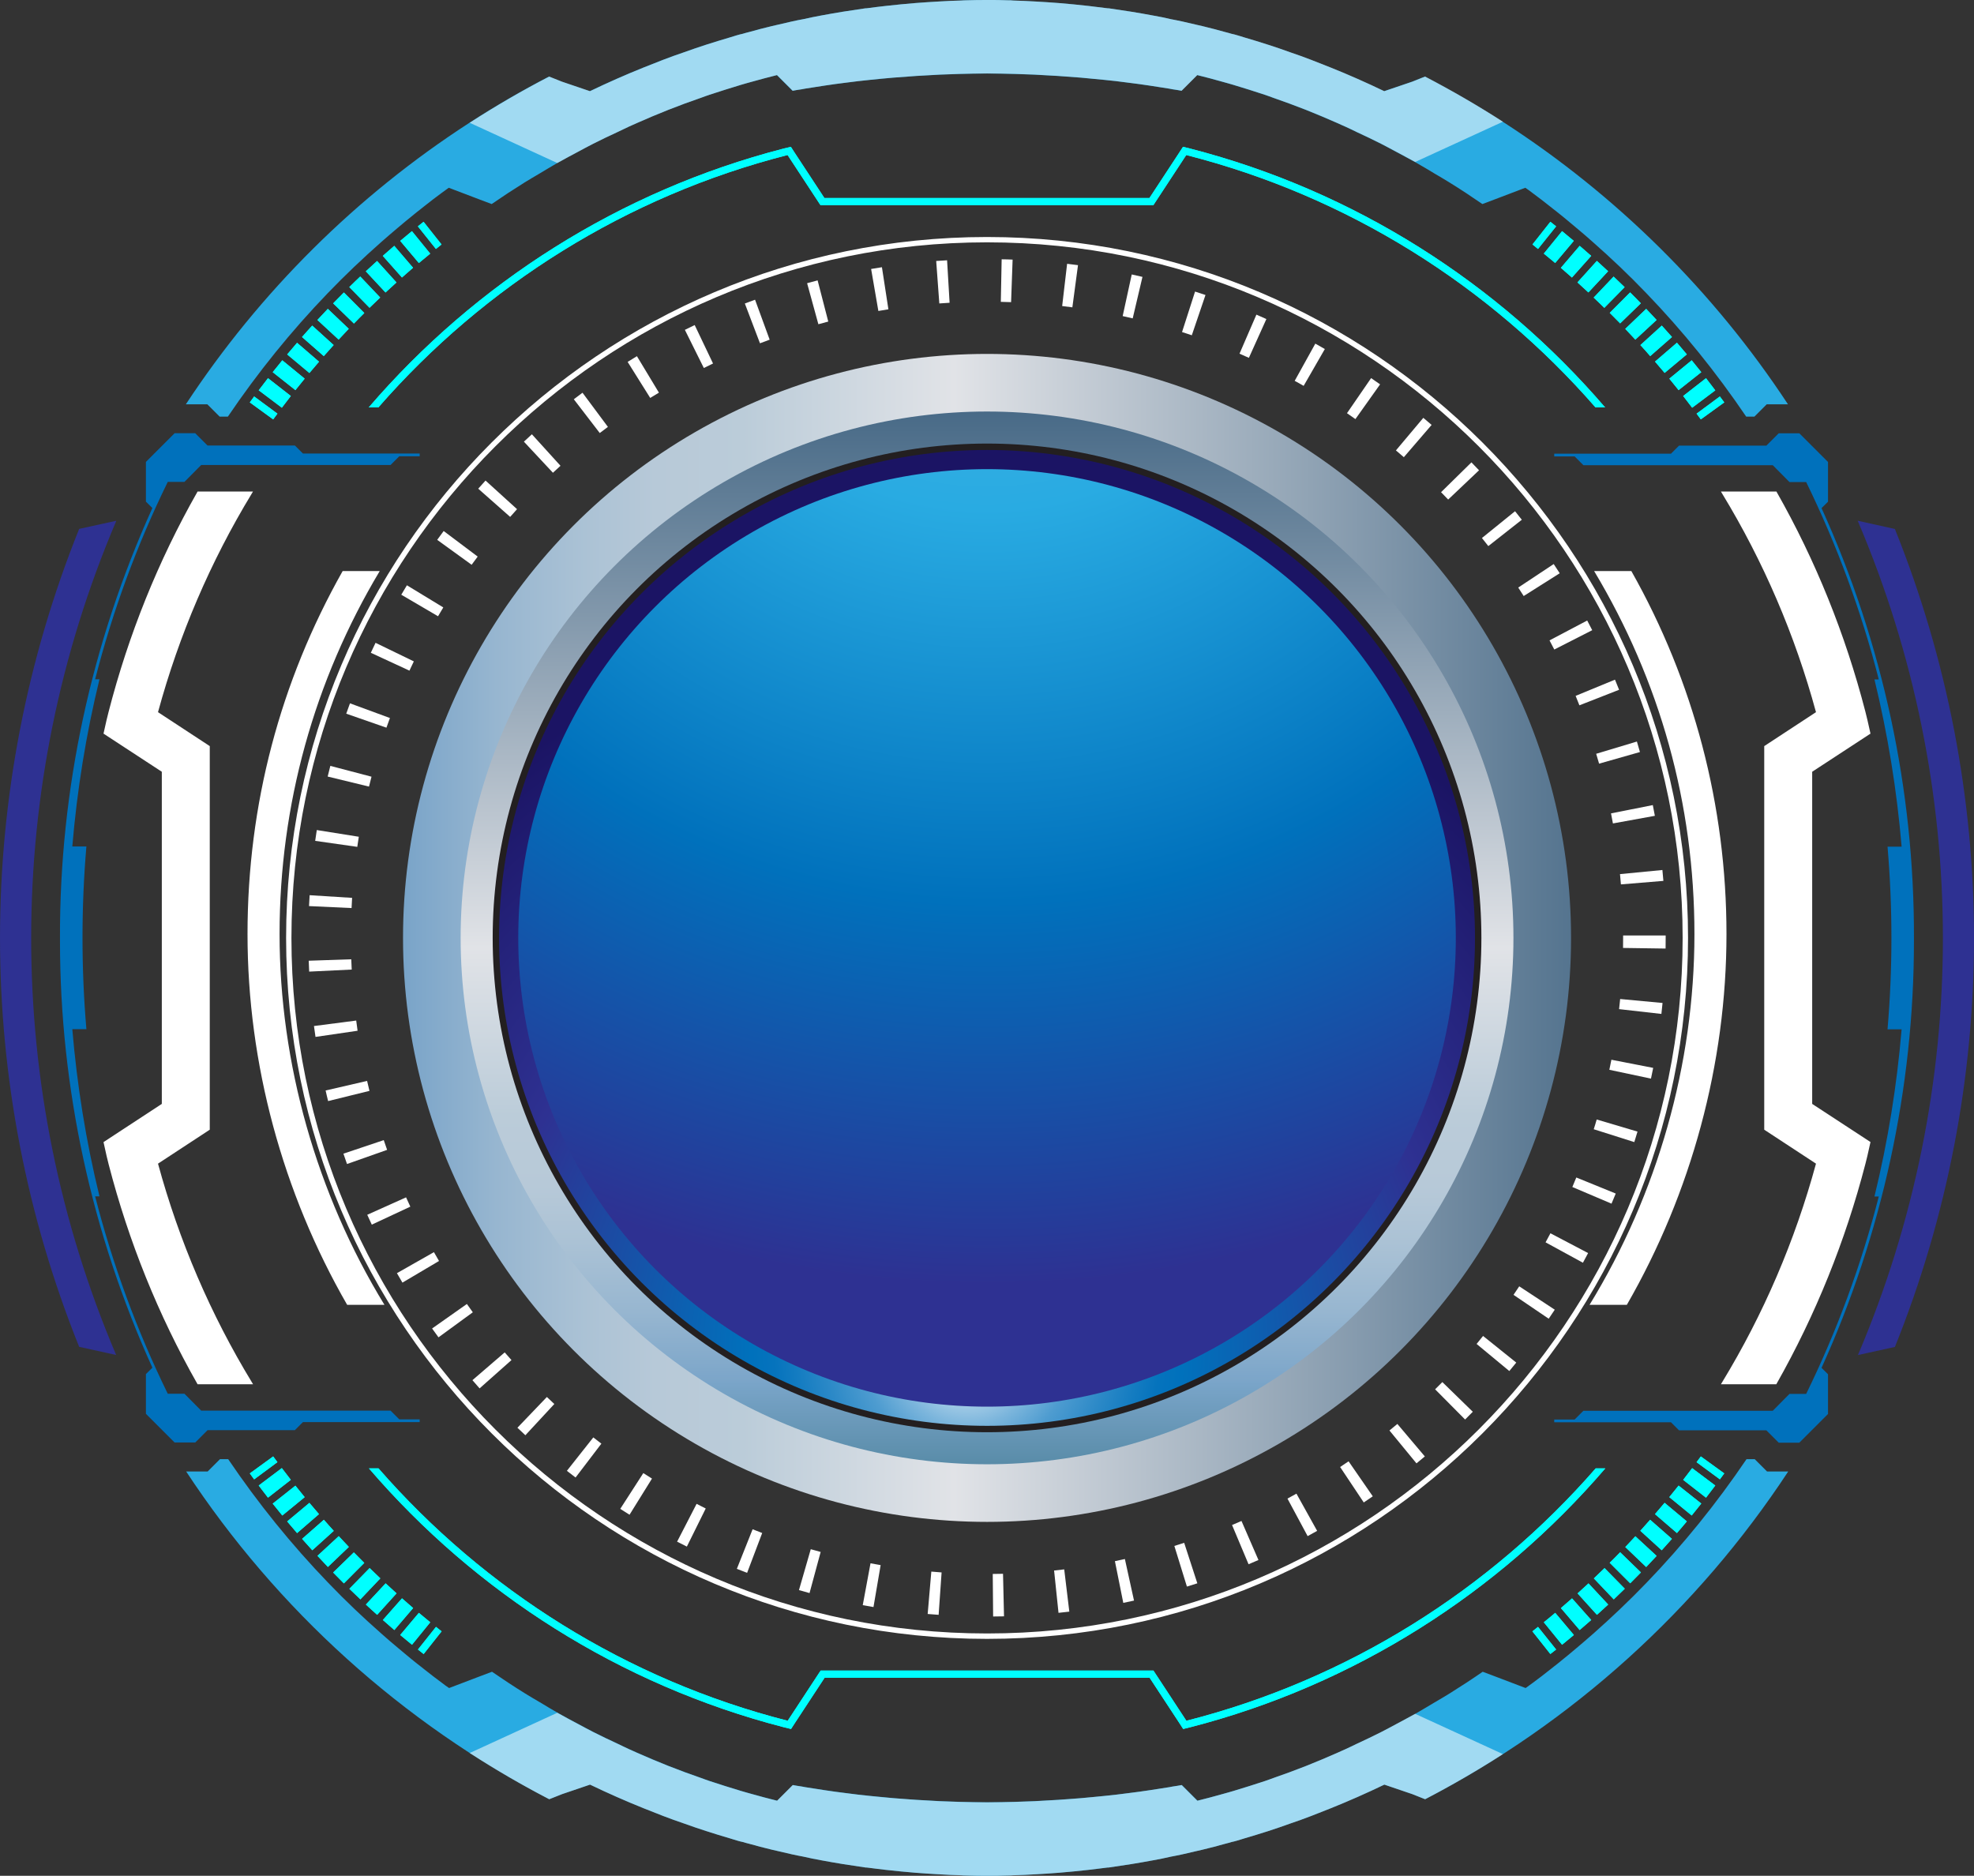 <?xml version="1.0" encoding="UTF-8"?>
<svg xmlns="http://www.w3.org/2000/svg" xmlns:xlink="http://www.w3.org/1999/xlink" viewBox="0 0 259.35 246.46">
  <rect x="0" y="0" width="259.35" height="246.46" fill="#333333" stroke="none"/>
  <defs>
    <style>
      .cls-1 {
        fill: url(#linear-gradient);
      }

      .cls-1, .cls-2, .cls-3, .cls-4, .cls-5, .cls-6, .cls-7, .cls-8, .cls-9, .cls-10, .cls-11, .cls-12 {
        stroke-width: 0px;
      }

      .cls-2 {
        fill: #0071bc;
      }

      .cls-13 {
        isolation: isolate;
      }

      .cls-3 {
        fill: #29abe2;
      }

      .cls-4, .cls-5, .cls-12 {
        fill: #fff;
      }

      .cls-4, .cls-14 {
        mix-blend-mode: overlay;
      }

      .cls-6 {
        fill: url(#linear-gradient-2);
      }

      .cls-7 {
        fill: url(#radial-gradient-2);
      }

      .cls-8 {
        fill: #231f20;
      }

      .cls-9 {
        fill: url(#radial-gradient);
      }

      .cls-10 {
        fill: #2e3192;
      }

      .cls-11 {
        fill: aqua;
      }

      .cls-12 {
        opacity: .56;
      }
    </style>
    <linearGradient id="linear-gradient" x1="240.99" y1="123.23" x2="9.74" y2="123.23" gradientUnits="userSpaceOnUse">
      <stop offset="0" stop-color="#7da6ca"/>
      <stop offset=".07" stop-color="#355b7b"/>
      <stop offset=".5" stop-color="#e1e3e7"/>
      <stop offset=".62" stop-color="#bbccd9"/>
      <stop offset=".67" stop-color="#b7c9d8"/>
      <stop offset=".71" stop-color="#abc2d5"/>
      <stop offset=".76" stop-color="#97b6d0"/>
      <stop offset=".81" stop-color="#7ba5c9"/>
      <stop offset=".81" stop-color="#7aa5c9"/>
      <stop offset="1" stop-color="#105460"/>
    </linearGradient>
    <linearGradient id="linear-gradient-2" x1="129.68" y1="32.43" x2="129.68" y2="216.56" xlink:href="#linear-gradient"/>
    <radialGradient id="radial-gradient" cx="127.05" cy="177.58" fx="127.05" fy="177.58" r="97.57" gradientUnits="userSpaceOnUse">
      <stop offset="0" stop-color="#fff"/>
      <stop offset=".01" stop-color="#eff6fa"/>
      <stop offset=".06" stop-color="#b1d3ea"/>
      <stop offset=".1" stop-color="#7bb5dc"/>
      <stop offset=".14" stop-color="#4e9cd0"/>
      <stop offset=".19" stop-color="#2c89c7"/>
      <stop offset=".23" stop-color="#147cc1"/>
      <stop offset=".26" stop-color="#0573bd"/>
      <stop offset=".29" stop-color="#0071bc"/>
      <stop offset=".65" stop-color="#2e3192"/>
      <stop offset="1" stop-color="#1b1464"/>
    </radialGradient>
    <radialGradient id="radial-gradient-2" cx="129.68" cy="25.15" fx="129.68" fy="25.15" r="143.7" gradientUnits="userSpaceOnUse">
      <stop offset="0" stop-color="#bcd9e7"/>
      <stop offset=".03" stop-color="#a3d1e6"/>
      <stop offset=".09" stop-color="#77c3e4"/>
      <stop offset=".15" stop-color="#55b8e3"/>
      <stop offset=".2" stop-color="#3cb1e2"/>
      <stop offset=".25" stop-color="#2eace2"/>
      <stop offset=".29" stop-color="#29abe2"/>
      <stop offset=".65" stop-color="#0071bc"/>
      <stop offset=".92" stop-color="#22409c"/>
      <stop offset="1" stop-color="#2e3192"/>
    </radialGradient>
  </defs>
  <g class="cls-13">
    <g id="Layer_2" data-name="Layer 2">
      <g id="Layer_2-2" data-name="Layer 2">
        <g>
          <g>
            <path class="cls-3" d="m234.94,53.12h-2.82l-1.62,1.62h-1.08c-3.92-5.79-8.31-11.23-13.14-16.24-2.24-2.34-4.58-4.56-7.01-6.7-.7-.62-1.42-1.25-2.15-1.85-.36-.31-.73-.62-1.11-.93-.47-.39-.95-.79-1.45-1.18-.3-.24-.64-.49-.94-.74-.74-.6-1.52-1.18-2.27-1.74-.31-.24-.63-.48-.95-.69l-4.1,1.56-1.54.58c-1.42-.98-2.86-1.93-4.33-2.84-.64-.4-1.3-.78-1.96-1.17-.83-.49-1.64-1-2.49-1.47-.02,0-.05-.03-.07-.04-.82-.46-1.64-.88-2.46-1.33-.68-.36-1.35-.73-2.02-1.07-1.06-.54-2.13-1.04-3.2-1.54-.49-.24-.98-.48-1.47-.7-.35-.16-.7-.3-1.05-.47-1.37-.6-2.75-1.19-4.14-1.74-.03,0-.05-.02-.08-.03-1.39-.55-2.8-1.06-4.23-1.56-.36-.13-.72-.27-1.09-.39-1.36-.46-2.74-.88-4.12-1.3-.46-.13-.91-.27-1.37-.39-1.12-.32-2.25-.62-3.39-.9l-2.06,2.06c-.38-.07-.77-.14-1.16-.19-.16-.03-.32-.06-.48-.09-.84-.13-1.67-.27-2.5-.39-.99-.15-2.01-.29-3-.41-1-.13-2-.26-3.01-.35-1.02-.1-2.02-.2-3.04-.29-2.02-.17-4.09-.3-6.14-.4-.85-.04-1.69-.07-2.54-.09-1.24-.03-2.45-.06-3.68-.06s-2.44.03-3.68.06c-.85.03-1.69.06-2.54.09-2.05.1-4.12.23-6.14.4-1.02.09-2.02.18-3.04.29-1.02.1-2.02.22-3.01.35-1,.12-2.02.26-3,.41-.83.12-1.66.26-2.5.39-.15.03-.31.06-.48.09-.39.05-.78.12-1.16.19l-2.06-2.06c-1.14.29-2.27.58-3.39.9-.46.12-.91.26-1.37.39-1.38.42-2.76.85-4.12,1.3-.37.12-.73.26-1.09.39-1.43.49-2.84,1.01-4.23,1.56-.03,0-.05.02-.08.03-1.4.55-2.78,1.14-4.14,1.74-.34.16-.69.3-1.05.47-.49.23-.98.47-1.47.7-1.07.5-2.15,1-3.2,1.54-.68.34-1.34.71-2.02,1.07-.85.46-1.69.89-2.53,1.37-.06.04-.12.07-.18.1-.78.45-1.54.91-2.31,1.37-.66.39-1.32.77-1.96,1.17-1.46.91-2.91,1.86-4.33,2.84l-1.54-.58-4.1-1.56c-.32.22-.64.46-.95.69-.75.56-1.53,1.14-2.27,1.74-.3.25-.64.5-.94.74-.49.39-.98.79-1.45,1.18-.38.31-.75.62-1.11.93-.73.61-1.45,1.24-2.15,1.85-2.42,2.14-4.76,4.36-7.01,6.7-4.83,5.01-9.22,10.45-13.14,16.24h-1.08l-1.62-1.62h-2.82c9.71-14.76,22.42-27.39,37.26-36.99,3.37-2.18,6.86-4.21,10.45-6.07l1.68.67,3.68,1.25h0c2.31-1.11,4.66-2.15,7.05-3.11.8-.32,1.6-.64,2.41-.95.06-.03.11-.04.18-.07.89-.34,1.79-.67,2.69-.97.96-.34,1.92-.68,2.89-.99,1.06-.34,2.13-.67,3.19-.98.31-.1.64-.19.95-.29.24-.07.47-.13.71-.18.27-.09.54-.15.8-.22.5-.13,1.02-.28,1.51-.41.26-.07.53-.13.8-.2.48-.12.98-.25,1.46-.35.64-.15,1.26-.29,1.9-.44.48-.11.99-.21,1.49-.3.77-.18,1.55-.33,2.34-.48.94-.18,1.9-.34,2.86-.5.99-.14,1.98-.29,2.98-.45.04,0,.09,0,.13,0,.85-.11,1.68-.22,2.52-.31,1.3-.15,2.6-.27,3.91-.38,1-.08,2.01-.14,3.01-.2.98-.07,1.96-.1,2.97-.13.21-.02.45-.02.68-.03.91-.03,1.83-.04,2.75-.04s1.83,0,2.75.04c.24,0,.48,0,.68.03,1.01.03,1.99.07,2.97.13,1.01.06,2.02.12,3.01.2,1.31.11,2.6.23,3.91.38.84.1,1.67.2,2.52.31.05,0,.1,0,.13,0,1,.15,1.99.3,2.98.45.96.16,1.92.32,2.86.5.79.14,1.57.29,2.34.48.5.1,1.01.19,1.49.3.64.14,1.26.29,1.9.44.48.1.98.23,1.46.35.27.07.54.13.8.2.49.13,1.01.28,1.51.41.26.07.53.13.8.22.25.05.48.11.71.18.31.1.64.18.95.29,1.06.31,2.14.64,3.19.98.97.3,1.93.65,2.89.99.9.3,1.8.63,2.69.97.07.03.12.04.18.07.81.31,1.61.63,2.41.95,2.4.96,4.74,2,7.05,3.11h0l3.68-1.25,1.68-.67c3.51,1.83,6.91,3.8,10.22,5.93,14.93,9.62,27.72,22.29,37.48,37.13Z"/>
            <path class="cls-3" d="m234.94,193.34c-11.92,18.13-28.36,33.02-47.7,43.06l-1.69-.67-3.67-1.25h0c-2.31,1.11-4.66,2.15-7.05,3.11-.8.32-1.6.64-2.41.95-.06.03-.11.04-.18.07-.89.34-1.79.67-2.69.97-.96.34-1.92.68-2.89.99-1.06.34-2.13.67-3.19.98-.31.1-.64.19-.95.29-.24.07-.47.13-.71.18-.27.09-.54.15-.8.22-.5.13-1.02.28-1.51.41-.26.07-.53.13-.8.2-.48.12-.98.25-1.46.35-.64.15-1.26.29-1.9.44-.48.11-.99.21-1.49.3-.77.18-1.55.33-2.34.48-.94.18-1.9.34-2.86.5-.99.14-1.98.29-2.98.45-.04,0-.09,0-.13,0-.85.11-1.68.22-2.52.31-1.3.15-2.6.27-3.91.38-1,.08-2.01.14-3.01.2-.98.07-1.96.1-2.97.13-.21.02-.45.02-.68.03-.91.03-1.83.04-2.75.04s-1.83,0-2.75-.04c-.24,0-.48,0-.68-.03-1.01-.03-1.99-.07-2.97-.13-1.01-.06-2.02-.12-3.01-.2-1.31-.11-2.6-.23-3.91-.38-.84-.1-1.67-.2-2.52-.31-.05,0-.1,0-.13,0-1-.15-1.99-.3-2.98-.45-.96-.16-1.92-.32-2.86-.5-.79-.14-1.57-.29-2.34-.48-.5-.1-1.01-.19-1.49-.3-.64-.14-1.26-.29-1.9-.44-.48-.1-.98-.23-1.46-.35-.27-.07-.54-.13-.8-.2-.49-.13-1.01-.28-1.51-.41-.26-.07-.53-.13-.8-.22-.25-.05-.48-.11-.71-.18-.31-.1-.64-.18-.95-.29-1.06-.31-2.14-.64-3.19-.98-.97-.3-1.93-.65-2.89-.99-.9-.3-1.8-.63-2.69-.97-.07-.03-.12-.04-.18-.07-.81-.31-1.61-.63-2.41-.95-2.4-.96-4.74-2-7.05-3.11h0l-3.67,1.25-1.69.67c-19.35-10.05-35.78-24.94-47.7-43.06h2.82l1.62-1.62h1.08c3.92,5.79,8.31,11.23,13.14,16.24,2.24,2.34,4.58,4.56,7.01,6.7.7.62,1.42,1.25,2.15,1.85.36.31.73.62,1.11.93.47.39.95.79,1.45,1.18.3.24.64.49.94.74.74.6,1.52,1.18,2.27,1.74.31.24.63.48.95.69l4.1-1.56,1.54-.58c1.42.98,2.86,1.93,4.33,2.84.64.4,1.3.78,1.96,1.17.83.49,1.64,1,2.49,1.47.84.48,1.68.91,2.53,1.37.68.36,1.35.73,2.02,1.07,1.06.54,2.13,1.04,3.2,1.54.49.24.98.48,1.47.7.35.16.7.3,1.05.47,1.37.6,2.75,1.19,4.14,1.74.03,0,.05.02.08.03,1.39.55,2.8,1.06,4.23,1.56.36.13.72.27,1.09.39,1.36.46,2.74.88,4.12,1.3.46.13.91.27,1.37.39,1.12.32,2.25.62,3.39.9l2.06-2.06c.38.07.77.14,1.16.19.16.03.32.06.48.09.84.13,1.67.27,2.5.39.99.15,2.01.29,3,.41,1,.13,2,.26,3.01.35,1.02.1,2.02.2,3.04.29,2.02.17,4.09.3,6.14.4.85.04,1.69.07,2.54.09,1.24.03,2.45.06,3.68.06s2.44-.03,3.68-.06c.85-.03,1.69-.06,2.54-.09,2.05-.1,4.12-.23,6.14-.4,1.02-.09,2.02-.18,3.04-.29,1.02-.1,2.02-.22,3.01-.35,1-.12,2.02-.26,3-.41.83-.12,1.66-.26,2.5-.39.15-.03.31-.06.48-.09.39-.05.78-.12,1.16-.19l2.06,2.06c1.14-.29,2.27-.58,3.39-.9.46-.12.91-.26,1.37-.39,1.38-.42,2.76-.85,4.12-1.3.37-.12.73-.26,1.09-.39,1.43-.49,2.84-1.01,4.23-1.56.03,0,.05-.02.08-.03,1.4-.55,2.78-1.14,4.14-1.74.34-.16.69-.3,1.05-.47.49-.23.98-.47,1.47-.7,1.07-.5,2.15-1,3.2-1.54.68-.34,1.34-.71,2.02-1.07.85-.46,1.69-.89,2.53-1.37.85-.48,1.66-.98,2.49-1.47.66-.39,1.32-.77,1.96-1.17,1.46-.91,2.91-1.86,4.33-2.84l1.54.58,4.1,1.56c.32-.22.64-.46.95-.69.75-.56,1.53-1.14,2.27-1.74.3-.25.64-.5.94-.74.49-.39.98-.79,1.45-1.18.38-.31.75-.62,1.11-.93.73-.61,1.45-1.24,2.15-1.85,2.42-2.14,4.76-4.36,7.01-6.7,4.83-5.01,9.22-10.45,13.14-16.24h1.08l1.62,1.62h2.82Z"/>
          </g>
          <g>
            <path class="cls-12" d="m197.46,15.99l-11.53,5.29c-.82-.46-1.64-.88-2.46-1.33-.68-.36-1.35-.73-2.02-1.07-1.06-.54-2.13-1.04-3.2-1.54-.49-.24-.98-.48-1.47-.7-.35-.16-.7-.3-1.05-.47-1.37-.6-2.75-1.19-4.14-1.74-.03,0-.05-.02-.08-.03-1.39-.55-2.8-1.06-4.23-1.56-.36-.13-.72-.27-1.09-.39-1.36-.46-2.74-.88-4.12-1.3-.46-.13-.91-.27-1.37-.39-1.12-.32-2.25-.62-3.39-.9l-2.06,2.06c-.38-.07-.77-.14-1.16-.19-.16-.03-.32-.06-.48-.09-.84-.13-1.67-.27-2.5-.39-.99-.15-2.01-.29-3-.41-1-.13-2-.26-3.01-.35-1.02-.1-2.02-.2-3.04-.29-2.02-.17-4.09-.3-6.14-.4-.85-.04-1.69-.07-2.54-.09-1.24-.03-2.45-.06-3.68-.06s-2.44.03-3.68.06c-.85.03-1.69.06-2.54.09-2.05.1-4.12.23-6.14.4-1.02.09-2.02.18-3.04.29-1.02.1-2.02.22-3.01.35-1,.12-2.02.26-3,.41-.83.12-1.66.26-2.5.39-.15.03-.31.06-.48.09-.39.05-.78.12-1.16.19l-2.06-2.06c-1.14.29-2.27.58-3.39.9-.46.12-.91.26-1.37.39-1.38.42-2.76.85-4.12,1.3-.37.12-.73.26-1.09.39-1.43.49-2.84,1.01-4.23,1.56-.03,0-.05.02-.08.03-1.4.55-2.78,1.14-4.14,1.74-.34.16-.69.3-1.05.47-.49.23-.98.47-1.47.7-1.07.5-2.15,1-3.2,1.54-.68.34-1.34.71-2.02,1.07-.85.46-1.69.89-2.53,1.37-.06.04-.12.07-.18.1l-11.51-5.29c3.37-2.18,6.86-4.21,10.45-6.07l1.68.67,3.68,1.25h0c2.31-1.11,4.66-2.15,7.05-3.11.8-.32,1.6-.64,2.41-.95.06-.03.11-.04.18-.07.89-.34,1.79-.67,2.69-.97.96-.34,1.92-.68,2.89-.99,1.06-.34,2.13-.67,3.19-.98.31-.1.64-.19.95-.29.24-.07.47-.13.71-.18.27-.09.54-.15.8-.22.5-.13,1.02-.28,1.51-.41.26-.07.53-.13.8-.2.48-.12.98-.25,1.46-.35.64-.15,1.26-.29,1.9-.44.48-.11.99-.21,1.49-.3.77-.18,1.55-.33,2.34-.48.94-.18,1.9-.34,2.86-.5.99-.14,1.98-.29,2.98-.45.04,0,.09,0,.13,0,.85-.11,1.68-.22,2.52-.31,1.3-.15,2.6-.27,3.91-.38,1-.08,2.01-.14,3.01-.2.98-.07,1.96-.1,2.97-.13.21-.02.45-.02.68-.03.91-.03,1.83-.04,2.75-.04s1.83,0,2.75.04c.24,0,.48,0,.68.03,1.01.03,1.99.07,2.97.13,1.01.06,2.02.12,3.01.2,1.31.11,2.6.23,3.91.38.84.1,1.67.2,2.52.31.05,0,.1,0,.13,0,1,.15,1.99.3,2.98.45.96.16,1.92.32,2.86.5.79.14,1.57.29,2.34.48.5.1,1.01.19,1.49.3.64.14,1.26.29,1.9.44.48.1.98.23,1.46.35.27.07.54.13.8.2.49.13,1.01.28,1.51.41.26.07.53.13.8.22.25.05.48.11.71.18.31.1.64.18.95.29,1.06.31,2.14.64,3.19.98.97.3,1.93.65,2.89.99.9.3,1.8.63,2.69.97.07.03.12.04.18.07.81.31,1.61.63,2.41.95,2.4.96,4.74,2,7.05,3.11h0l3.68-1.25,1.68-.67c3.51,1.83,6.91,3.8,10.22,5.93Z"/>
            <path class="cls-12" d="m197.46,230.47l-11.53-5.29c-.82.46-1.64.88-2.46,1.33-.68.36-1.35.73-2.02,1.07-1.06.54-2.13,1.04-3.2,1.54-.49.24-.98.48-1.47.7-.35.16-.7.3-1.05.47-1.37.6-2.75,1.19-4.14,1.74-.03,0-.05.02-.08.03-1.39.55-2.8,1.06-4.23,1.56-.36.13-.72.27-1.09.39-1.36.46-2.74.88-4.12,1.3-.46.13-.91.27-1.37.39-1.12.32-2.25.62-3.39.9l-2.06-2.06c-.38.07-.77.14-1.16.19-.16.03-.32.06-.48.09-.84.13-1.67.27-2.5.39-.99.15-2.01.29-3,.41-1,.13-2,.26-3.01.35-1.02.1-2.02.2-3.04.29-2.02.17-4.09.3-6.14.4-.85.04-1.69.07-2.54.09-1.24.03-2.45.06-3.68.06s-2.44-.03-3.68-.06c-.85-.03-1.69-.06-2.54-.09-2.05-.1-4.12-.23-6.14-.4-1.02-.09-2.02-.18-3.04-.29-1.02-.1-2.02-.22-3.01-.35-1-.12-2.02-.26-3-.41-.83-.12-1.66-.26-2.5-.39-.15-.03-.31-.06-.48-.09-.39-.05-.78-.12-1.16-.19l-2.06,2.06c-1.14-.29-2.27-.58-3.39-.9-.46-.12-.91-.26-1.37-.39-1.38-.42-2.76-.85-4.12-1.3-.37-.12-.73-.26-1.09-.39-1.43-.49-2.84-1.01-4.23-1.56-.03,0-.05-.02-.08-.03-1.4-.55-2.78-1.14-4.14-1.74-.34-.16-.69-.3-1.05-.47-.49-.23-.98-.47-1.47-.7-1.07-.5-2.15-1-3.2-1.54-.68-.34-1.34-.71-2.02-1.07-.85-.46-1.69-.89-2.53-1.37-.06-.04-.12-.07-.18-.1l-11.51,5.29c3.37,2.18,6.86,4.21,10.45,6.07l1.68-.67,3.68-1.25h0c2.31,1.11,4.66,2.15,7.05,3.11.8.32,1.6.64,2.41.95.06.03.11.04.18.07.89.34,1.79.67,2.69.97.96.34,1.92.68,2.89.99,1.06.34,2.13.67,3.19.98.31.1.64.19.95.29.24.07.47.13.71.18.27.09.54.15.8.22.5.13,1.02.28,1.51.41.26.07.53.13.8.2.48.12.98.25,1.46.35.64.15,1.26.29,1.9.44.48.11.99.21,1.49.3.77.18,1.55.33,2.34.48.94.18,1.9.34,2.86.5.99.14,1.98.29,2.98.45.04,0,.09,0,.13,0,.85.11,1.68.22,2.52.31,1.3.15,2.6.27,3.91.38,1,.08,2.01.14,3.01.2.98.07,1.96.1,2.97.13.21.02.45.02.68.03.91.03,1.83.04,2.75.04s1.83,0,2.75-.04c.24,0,.48,0,.68-.03,1.01-.03,1.99-.07,2.97-.13,1.01-.06,2.02-.12,3.01-.2,1.31-.11,2.6-.23,3.91-.38.84-.1,1.67-.2,2.52-.31.05,0,.1,0,.13,0,1-.15,1.99-.3,2.98-.45.96-.16,1.92-.32,2.86-.5.79-.14,1.57-.29,2.34-.48.5-.1,1.01-.19,1.49-.3.64-.14,1.26-.29,1.9-.44.48-.1.98-.23,1.46-.35.27-.07.54-.13.8-.2.49-.13,1.01-.28,1.51-.41.26-.07.53-.13.8-.22.25-.05.48-.11.71-.18.31-.1.64-.18.95-.29,1.06-.31,2.14-.64,3.19-.98.97-.3,1.93-.65,2.89-.99.9-.3,1.8-.63,2.69-.97.07-.03.12-.04.18-.07.81-.31,1.61-.63,2.41-.95,2.4-.96,4.74-2,7.05-3.11h0l3.68,1.25,1.68.67c3.51-1.83,6.91-3.8,10.22-5.93Z"/>
          </g>
          <g>
            <polygon class="cls-11" points="35.89 191.36 32.82 193.59 33.39 194.37 36.45 192.11 35.89 191.36"/>
            <path class="cls-11" d="m50.66,208.04l-2.59,2.78c.49.45.98.91,1.48,1.35l2.55-2.82c-.48-.43-.96-.87-1.43-1.31Z"/>
            <path class="cls-11" d="m48.56,206.03l-2.66,2.72c.48.47.96.93,1.45,1.39l2.62-2.76c-.47-.45-.94-.9-1.4-1.35Z"/>
            <path class="cls-11" d="m55.03,211.91l-2.45,2.91c.51.43,1.03.86,1.55,1.28l2.4-2.95c-.5-.41-1-.82-1.5-1.24Z"/>
            <path class="cls-11" d="m52.82,210l-2.52,2.85c.5.44,1,.88,1.51,1.32l2.47-2.89c-.49-.42-.98-.85-1.47-1.28Z"/>
            <path class="cls-11" d="m46.5,203.96l-2.73,2.65c.47.48.94.96,1.41,1.43l2.68-2.69c-.46-.46-.91-.92-1.37-1.38Z"/>
            <path class="cls-11" d="m40.65,197.46l-2.92,2.44c.43.51.86,1.02,1.3,1.53l2.88-2.49c-.42-.49-.84-.98-1.26-1.48Z"/>
            <path class="cls-11" d="m44.5,201.84l-2.79,2.58c.45.49.91.98,1.37,1.46l2.75-2.63c-.45-.47-.89-.94-1.33-1.42Z"/>
            <path class="cls-11" d="m37.03,192.89l-3.04,2.29c.4.54.81,1.07,1.22,1.59l3-2.34c-.4-.51-.79-1.02-1.18-1.54Z"/>
            <path class="cls-11" d="m42.55,199.68l-2.86,2.51c.44.5.89,1,1.34,1.5l2.82-2.55c-.43-.48-.87-.96-1.29-1.45Z"/>
            <path class="cls-11" d="m38.81,195.2l-2.98,2.36c.42.52.84,1.05,1.26,1.56l2.94-2.41c-.41-.5-.82-1.01-1.22-1.51Z"/>
            <polygon class="cls-11" points="54.91 216.73 55.66 217.32 58.02 214.34 57.28 213.75 54.91 216.73"/>
            <polygon class="cls-11" points="201.33 214.34 203.69 217.32 204.45 216.73 202.07 213.75 201.33 214.34"/>
            <path class="cls-11" d="m219.32,196.71l2.94,2.41c.42-.52.84-1.04,1.26-1.57l-2.98-2.36c-.4.51-.81,1.01-1.22,1.51Z"/>
            <path class="cls-11" d="m217.44,198.94l2.88,2.48c.44-.5.87-1.01,1.3-1.53l-2.92-2.44c-.42.5-.84.99-1.26,1.48Z"/>
            <path class="cls-11" d="m215.51,201.13l2.81,2.56c.45-.49.89-.99,1.34-1.5l-2.86-2.51c-.43.49-.86.97-1.29,1.45Z"/>
            <path class="cls-11" d="m221.14,194.44l3,2.34c.41-.53.82-1.06,1.22-1.6l-3.04-2.28c-.39.52-.78,1.03-1.18,1.54Z"/>
            <path class="cls-11" d="m213.53,203.26l2.75,2.63c.46-.48.92-.97,1.37-1.46l-2.79-2.58c-.44.48-.88.95-1.33,1.42Z"/>
            <path class="cls-11" d="m202.83,213.15l2.4,2.95c.52-.42,1.03-.85,1.55-1.28l-2.45-2.91c-.49.42-.99.83-1.5,1.24Z"/>
            <path class="cls-11" d="m205.07,211.28l2.47,2.89c.51-.44,1.01-.88,1.52-1.32l-2.52-2.84c-.48.43-.97.85-1.46,1.27Z"/>
            <path class="cls-11" d="m207.26,209.35l2.55,2.82c.5-.45.99-.9,1.48-1.35l-2.59-2.78c-.47.44-.95.88-1.43,1.31Z"/>
            <path class="cls-11" d="m211.49,205.34l2.69,2.69c.47-.47.94-.95,1.41-1.43l-2.73-2.65c-.45.47-.91.93-1.37,1.38Z"/>
            <path class="cls-11" d="m209.4,207.38l2.62,2.76c.49-.46.97-.93,1.45-1.4l-2.66-2.71c-.46.45-.93.9-1.4,1.35Z"/>
            <polygon class="cls-11" points="222.9 192.11 225.96 194.37 226.54 193.59 223.46 191.36 222.9 192.11"/>
            <polygon class="cls-11" points="36.45 54.35 33.39 52.09 32.82 52.87 35.89 55.1 36.45 54.35"/>
            <path class="cls-11" d="m45.82,43.2l-2.75-2.62c-.46.48-.92.97-1.37,1.46l2.79,2.58c.44-.48.88-.95,1.33-1.42Z"/>
            <path class="cls-11" d="m47.86,41.12l-2.68-2.69c-.47.47-.94.95-1.41,1.43l2.73,2.65c.45-.46.9-.93,1.36-1.38Z"/>
            <path class="cls-11" d="m49.95,39.09l-2.62-2.76c-.48.46-.97.92-1.44,1.39l2.66,2.72c.46-.45.93-.9,1.4-1.35Z"/>
            <path class="cls-11" d="m56.52,33.32l-2.4-2.95c-.52.42-1.03.85-1.54,1.28l2.45,2.91c.5-.42.99-.83,1.5-1.24Z"/>
            <path class="cls-11" d="m54.28,35.19l-2.48-2.89c-.51.44-1.01.87-1.51,1.32l2.52,2.84c.48-.43.97-.86,1.46-1.28Z"/>
            <path class="cls-11" d="m52.09,37.11l-2.55-2.82c-.5.45-.99.9-1.48,1.36l2.59,2.78c.47-.44.95-.88,1.43-1.31Z"/>
            <path class="cls-11" d="m38.21,52.03l-3-2.34c-.41.53-.82,1.06-1.22,1.59l3.04,2.29c.39-.52.78-1.03,1.18-1.54Z"/>
            <path class="cls-11" d="m40.03,49.75l-2.94-2.41c-.42.52-.84,1.04-1.26,1.56l2.98,2.36c.4-.51.81-1.01,1.22-1.51Z"/>
            <path class="cls-11" d="m43.84,45.34l-2.82-2.56c-.45.5-.9.99-1.34,1.5l2.86,2.51c.43-.49.86-.97,1.29-1.45Z"/>
            <path class="cls-11" d="m41.91,47.52l-2.88-2.48c-.44.51-.87,1.02-1.3,1.53l2.92,2.44c.42-.5.83-.99,1.26-1.48Z"/>
            <polygon class="cls-11" points="58.01 32.12 55.65 29.14 54.9 29.74 57.27 32.71 58.01 32.12"/>
            <polygon class="cls-11" points="204.45 29.74 203.69 29.14 201.34 32.12 202.07 32.71 204.45 29.74"/>
            <path class="cls-11" d="m222.32,53.57l3.04-2.28c-.4-.54-.81-1.07-1.22-1.6l-3,2.34c.4.51.79,1.02,1.18,1.54Z"/>
            <path class="cls-11" d="m216.81,46.79l2.86-2.51c-.44-.5-.89-1-1.34-1.5l-2.81,2.56c.44.48.87.96,1.29,1.45Z"/>
            <path class="cls-11" d="m214.86,44.62l2.79-2.58c-.45-.49-.91-.98-1.37-1.46l-2.75,2.63c.45.47.89.94,1.33,1.42Z"/>
            <path class="cls-11" d="m212.85,42.5l2.73-2.65c-.47-.48-.93-.96-1.41-1.43l-2.68,2.69c.46.46.91.92,1.37,1.38Z"/>
            <path class="cls-11" d="m218.7,49l2.92-2.44c-.43-.51-.86-1.02-1.3-1.53l-2.88,2.48c.42.49.84.98,1.26,1.48Z"/>
            <path class="cls-11" d="m220.54,51.26l2.98-2.36c-.42-.52-.84-1.05-1.26-1.56l-2.94,2.41c.41.5.82,1,1.22,1.51Z"/>
            <path class="cls-11" d="m210.79,40.44l2.66-2.71c-.48-.47-.96-.93-1.45-1.39l-2.62,2.76c.47.45.94.89,1.4,1.35Z"/>
            <path class="cls-11" d="m208.69,38.42l2.59-2.78c-.49-.46-.98-.91-1.48-1.36l-2.55,2.82c.48.43.96.87,1.43,1.31Z"/>
            <path class="cls-11" d="m204.32,34.56l2.45-2.91c-.51-.43-1.03-.86-1.54-1.28l-2.4,2.95c.5.41,1,.82,1.5,1.24Z"/>
            <path class="cls-11" d="m206.53,36.46l2.53-2.84c-.5-.44-1.01-.88-1.52-1.32l-2.47,2.89c.49.42.98.85,1.46,1.28Z"/>
            <polygon class="cls-11" points="223.46 55.1 226.54 52.87 225.96 52.09 222.9 54.35 223.46 55.1"/>
            <path class="cls-11" d="m48.45,53.53h1.26c13.94-15.98,32.59-27.76,53.76-33.16l4.33,6.6h43.72l4.33-6.6c21.18,5.39,39.83,17.17,53.77,33.16h1.26c-14.06-16.37-32.97-28.45-54.48-34-.32-.08-.65-.16-.98-.24l-.55.85-3.86,5.88h-42.7l-3.86-5.88-.55-.85c-.33.08-.67.16-.99.24-21.5,5.56-40.41,17.64-54.47,34Z"/>
            <path class="cls-11" d="m210.9,192.93h-1.26c-13.94,15.99-32.59,27.77-53.77,33.16l-4.33-6.6h-43.72l-4.33,6.6c-21.17-5.4-39.82-17.18-53.76-33.16h-1.26c14.06,16.36,32.97,28.44,54.47,34,.32.08.66.16.99.24l.55-.85,3.86-5.88h42.7l3.86,5.88.55.85c.33-.08.66-.16.98-.24,21.51-5.55,40.42-17.63,54.48-34Z"/>
          </g>
          <g>
            <polygon class="cls-11" points="35.89 191.36 32.82 193.59 33.39 194.38 36.45 192.11 35.89 191.36"/>
            <path class="cls-11" d="m50.66,208.04l-2.59,2.78c.49.45.98.91,1.48,1.35l2.55-2.82c-.48-.43-.96-.87-1.43-1.31Z"/>
            <path class="cls-11" d="m48.56,206.03l-2.66,2.72c.48.47.96.93,1.45,1.39l2.62-2.76c-.47-.45-.94-.89-1.4-1.35Z"/>
            <path class="cls-11" d="m55.03,211.91l-2.45,2.91c.51.43,1.03.86,1.55,1.28l2.4-2.95c-.5-.41-1-.82-1.5-1.24Z"/>
            <path class="cls-11" d="m52.82,210l-2.52,2.85c.5.44,1,.88,1.51,1.32l2.47-2.89c-.49-.42-.98-.85-1.47-1.28Z"/>
            <path class="cls-11" d="m46.5,203.96l-2.73,2.65c.47.48.94.96,1.41,1.43l2.68-2.69c-.46-.46-.91-.92-1.37-1.38Z"/>
            <path class="cls-11" d="m40.65,197.46l-2.92,2.44c.43.51.86,1.02,1.3,1.53l2.88-2.49c-.42-.49-.84-.98-1.26-1.48Z"/>
            <path class="cls-11" d="m44.5,201.84l-2.79,2.58c.45.49.91.98,1.37,1.46l2.75-2.63c-.45-.47-.89-.94-1.33-1.42Z"/>
            <path class="cls-11" d="m37.03,192.89l-3.04,2.29c.4.54.81,1.07,1.22,1.6l3-2.34c-.4-.51-.79-1.02-1.18-1.54Z"/>
            <path class="cls-11" d="m42.55,199.68l-2.86,2.51c.44.5.89,1,1.34,1.5l2.82-2.55c-.43-.48-.87-.96-1.29-1.45Z"/>
            <path class="cls-11" d="m38.81,195.2l-2.98,2.36c.42.52.84,1.05,1.26,1.56l2.94-2.41c-.41-.5-.82-1.01-1.22-1.51Z"/>
            <polygon class="cls-11" points="54.91 216.73 55.66 217.33 58.02 214.34 57.28 213.76 54.91 216.73"/>
            <polygon class="cls-11" points="201.33 214.34 203.69 217.32 204.45 216.73 202.07 213.76 201.33 214.34"/>
            <path class="cls-11" d="m219.32,196.71l2.94,2.41c.42-.52.84-1.04,1.26-1.57l-2.98-2.36c-.4.51-.81,1.01-1.22,1.51Z"/>
            <path class="cls-11" d="m217.44,198.95l2.88,2.48c.44-.5.87-1.01,1.3-1.53l-2.92-2.44c-.42.5-.84.99-1.26,1.48Z"/>
            <path class="cls-11" d="m215.51,201.13l2.81,2.56c.45-.49.89-.99,1.34-1.5l-2.86-2.51c-.43.49-.86.97-1.29,1.45Z"/>
            <path class="cls-11" d="m221.14,194.44l3,2.34c.41-.53.82-1.06,1.22-1.6l-3.04-2.28c-.39.52-.78,1.03-1.18,1.54Z"/>
            <path class="cls-11" d="m213.53,203.26l2.75,2.63c.46-.48.92-.97,1.37-1.46l-2.79-2.58c-.44.48-.88.95-1.33,1.42Z"/>
            <path class="cls-11" d="m202.83,213.15l2.4,2.95c.52-.42,1.03-.85,1.55-1.28l-2.45-2.91c-.49.42-.99.83-1.5,1.24Z"/>
            <path class="cls-11" d="m205.07,211.28l2.47,2.89c.51-.44,1.01-.88,1.52-1.32l-2.52-2.84c-.48.43-.97.85-1.46,1.27Z"/>
            <path class="cls-11" d="m207.26,209.35l2.55,2.82c.5-.45.99-.9,1.48-1.35l-2.59-2.78c-.47.44-.95.88-1.43,1.31Z"/>
            <path class="cls-11" d="m211.49,205.34l2.69,2.69c.47-.47.94-.95,1.41-1.43l-2.73-2.65c-.45.47-.91.93-1.37,1.38Z"/>
            <path class="cls-11" d="m209.4,207.38l2.62,2.76c.49-.46.97-.93,1.45-1.4l-2.66-2.71c-.46.45-.93.9-1.4,1.35Z"/>
            <polygon class="cls-11" points="222.9 192.12 225.96 194.37 226.54 193.59 223.46 191.36 222.9 192.12"/>
            <polygon class="cls-11" points="36.45 54.35 33.39 52.09 32.82 52.87 35.89 55.11 36.45 54.35"/>
            <path class="cls-11" d="m45.82,43.2l-2.75-2.62c-.46.48-.92.97-1.37,1.46l2.79,2.58c.44-.48.88-.95,1.33-1.42Z"/>
            <path class="cls-11" d="m47.86,41.12l-2.68-2.69c-.47.47-.94.95-1.41,1.43l2.73,2.65c.45-.46.9-.93,1.36-1.38Z"/>
            <path class="cls-11" d="m49.95,39.09l-2.62-2.76c-.48.46-.97.92-1.44,1.39l2.66,2.72c.46-.45.93-.9,1.4-1.35Z"/>
            <path class="cls-11" d="m56.52,33.32l-2.4-2.95c-.52.42-1.03.85-1.54,1.28l2.45,2.91c.5-.42.99-.83,1.5-1.24Z"/>
            <path class="cls-11" d="m54.28,35.19l-2.48-2.89c-.51.44-1.01.88-1.51,1.32l2.52,2.84c.48-.43.97-.86,1.46-1.28Z"/>
            <path class="cls-11" d="m52.09,37.11l-2.55-2.82c-.5.45-.99.9-1.48,1.36l2.59,2.78c.47-.44.95-.88,1.43-1.31Z"/>
            <path class="cls-11" d="m38.21,52.03l-3-2.34c-.41.53-.82,1.06-1.22,1.59l3.04,2.29c.39-.52.78-1.03,1.18-1.54Z"/>
            <path class="cls-11" d="m40.03,49.75l-2.94-2.41c-.42.52-.84,1.04-1.26,1.56l2.98,2.36c.4-.51.81-1.01,1.22-1.51Z"/>
            <path class="cls-11" d="m43.84,45.34l-2.82-2.56c-.45.5-.9.99-1.34,1.5l2.86,2.51c.43-.49.86-.97,1.29-1.45Z"/>
            <path class="cls-11" d="m41.91,47.52l-2.88-2.48c-.44.51-.87,1.02-1.3,1.53l2.92,2.44c.42-.5.83-.99,1.26-1.48Z"/>
            <polygon class="cls-11" points="58.01 32.12 55.65 29.14 54.9 29.74 57.27 32.71 58.01 32.12"/>
            <polygon class="cls-11" points="204.45 29.74 203.69 29.14 201.34 32.12 202.07 32.71 204.45 29.74"/>
            <path class="cls-11" d="m222.32,53.57l3.04-2.28c-.4-.54-.81-1.07-1.22-1.6l-3,2.34c.4.51.79,1.02,1.18,1.54Z"/>
            <path class="cls-11" d="m216.81,46.79l2.86-2.51c-.44-.5-.89-1-1.34-1.5l-2.81,2.56c.44.48.87.96,1.29,1.45Z"/>
            <path class="cls-11" d="m214.86,44.62l2.79-2.58c-.45-.49-.91-.98-1.37-1.46l-2.75,2.63c.45.47.89.94,1.33,1.42Z"/>
            <path class="cls-11" d="m212.85,42.5l2.73-2.65c-.47-.48-.93-.96-1.41-1.43l-2.68,2.69c.46.46.91.92,1.37,1.38Z"/>
            <path class="cls-11" d="m218.7,49l2.92-2.44c-.43-.51-.86-1.02-1.3-1.53l-2.88,2.48c.42.49.84.98,1.26,1.48Z"/>
            <path class="cls-11" d="m220.54,51.26l2.98-2.36c-.42-.52-.84-1.05-1.26-1.56l-2.94,2.41c.41.5.82,1,1.22,1.51Z"/>
            <path class="cls-11" d="m210.79,40.44l2.66-2.71c-.48-.47-.96-.93-1.45-1.39l-2.62,2.76c.47.45.94.89,1.4,1.35Z"/>
            <path class="cls-11" d="m208.69,38.42l2.59-2.78c-.49-.46-.98-.91-1.48-1.36l-2.55,2.83c.48.43.96.87,1.43,1.31Z"/>
            <path class="cls-11" d="m204.32,34.56l2.45-2.91c-.51-.43-1.03-.86-1.54-1.28l-2.4,2.95c.5.41,1,.82,1.5,1.24Z"/>
            <path class="cls-11" d="m206.53,36.46l2.53-2.84c-.5-.44-1.01-.88-1.52-1.32l-2.47,2.89c.49.42.98.85,1.46,1.28Z"/>
            <polygon class="cls-11" points="223.46 55.1 226.54 52.87 225.96 52.09 222.9 54.35 223.46 55.1"/>
          </g>
          <g>
            <path class="cls-11" d="m103.48,20.37l4.33,6.6h43.72l4.33-6.6c21.18,5.39,39.83,17.17,53.77,33.16h1.26c-14.06-16.37-32.97-28.45-54.48-34-.32-.08-.65-.16-.98-.24l-.55.85-3.86,5.88h-42.7l-3.86-5.88-.55-.85c-.33.08-.67.16-.99.24-21.5,5.56-40.41,17.64-54.47,34h1.26c13.94-15.98,32.59-27.76,53.76-33.16Z"/>
            <path class="cls-11" d="m155.87,226.09l-4.33-6.6h-43.72l-4.33,6.6c-21.17-5.4-39.82-17.18-53.76-33.16h-1.26c14.06,16.36,32.97,28.44,54.47,34,.32.08.66.16.99.24l.55-.85,3.86-5.88h42.7l3.86,5.88.55.85c.33-.08.66-.16.98-.24,21.51-5.55,40.42-17.63,54.48-34h-1.26c-13.94,15.99-32.59,27.77-53.77,33.16Z"/>
          </g>
          <g class="cls-14">
            <path class="cls-5" d="m32.94,181.7h-6.87c-5.1-8.97-8.99-18.61-11.62-28.75l-.28-1.14-.37-1.67,2.34-1.53,5.29-3.47v-43.83l-7.63-5,.37-1.66c.05-.22.27-1.08.27-1.08,2.61-10.16,6.52-19.82,11.63-28.8h6.86c-5.44,8.95-9.6,18.65-12.38,28.89l6.83,4.48v50.21l-6.83,4.48c2.78,10.24,6.94,19.93,12.39,28.89Z"/>
            <path class="cls-5" d="m244.12,149.21l1.43.93-.37,1.67-.27,1.08c-2.63,10.16-6.54,19.82-11.64,28.8h-6.86c5.45-8.96,9.61-18.65,12.39-28.89l-6.83-4.48v-50.21l6.83-4.48c-2.78-10.24-6.94-19.93-12.39-28.89h6.87c5.1,8.97,8.99,18.62,11.62,28.76,0,0,.23.92.28,1.13l.37,1.66-7.63,5v43.83l6.21,4.07Z"/>
          </g>
          <g class="cls-14">
            <path class="cls-5" d="m33.25,181.88h-7.29l-.05-.09c-5.1-8.98-9.01-18.67-11.63-28.79l-.28-1.14-.4-1.8,2.44-1.6,5.22-3.42v-43.64l-7.66-5.01.4-1.78c.05-.22.27-1.09.27-1.09,2.61-10.13,6.52-19.84,11.64-28.85l.05-.09h7.28l-.16.27c-5.42,8.92-9.56,18.58-12.32,28.72l6.8,4.46v50.4l-6.8,4.46c2.76,10.14,6.91,19.81,12.33,28.72l.16.27Zm-7.08-.35h6.46c-5.38-8.9-9.5-18.55-12.24-28.67l-.03-.12,6.85-4.5v-50.02l-6.85-4.5.03-.12c2.74-10.11,6.86-19.76,12.24-28.67h-6.45c-5.08,8.96-8.97,18.6-11.56,28.67h0s-.22.86-.26,1.08l-.34,1.55,7.61,4.99v44.02l-7.61,4.99.62,2.69c2.6,10.05,6.49,19.68,11.55,28.61Z"/>
            <path class="cls-5" d="m233.38,181.88h-7.28l.16-.27c5.42-8.91,9.57-18.57,12.33-28.72l-6.8-4.46v-50.4l6.8-4.46c-2.76-10.15-6.91-19.81-12.33-28.72l-.16-.27h7.29l.05.09c5.1,8.98,9.01,18.67,11.63,28.8,0,0,.23.93.28,1.14l.4,1.78-7.66,5.01v43.64l7.66,5.01-.4,1.79-.27,1.09c-2.63,10.14-6.55,19.84-11.65,28.85l-.05.09Zm-6.66-.35h6.45c5.07-8.95,8.96-18.6,11.57-28.67l.27-1.08.34-1.55-7.61-4.99v-44.02l7.61-4.99-.34-1.55c-.05-.21-.27-1.13-.27-1.13-2.61-10.07-6.49-19.7-11.55-28.62h-6.46c5.38,8.9,9.5,18.55,12.24,28.67l.03.12-6.85,4.5v50.02l6.85,4.5-.03.12c-2.75,10.12-6.86,19.77-12.24,28.67Z"/>
          </g>
          <g>
            <path class="cls-2" d="m38.74,58.54h-11.47l-1.62-1.62h-2.71l-3.77,3.77v5.22l.85.84c-8.02,17.68-12.2,37.03-12.14,56.46v.45c0,19.28,4.18,38.48,12.14,56.04l-.85.84v5.22l3.77,3.77h2.71l1.62-1.62h11.47l1.06-1.06h15.34v-.36h-2.68l-1.15-1.15h-24.88l-2.2-2.22h-2.19c-4.06-8.29-7.25-17-9.54-25.93h.57c-1.77-7.24-2.95-14.59-3.57-21.97h1.85c-.68-7.98-.68-16.02,0-24h-1.85c.62-7.38,1.8-14.73,3.57-21.97h-.57c2.29-8.94,5.48-17.64,9.54-25.93h2.19l2.2-2.22h24.88l1.15-1.15h2.68v-.36h-15.34l-1.06-1.06Z"/>
            <path class="cls-2" d="m251.46,123.22c.06-19.43-4.12-38.78-12.14-56.46l.85-.84v-5.22l-3.77-3.77h-2.71l-1.62,1.62h-11.47l-1.06,1.06h-15.34v.36h2.68l1.15,1.15h24.88l2.2,2.22h2.19c4.06,8.29,7.25,17,9.54,25.93h-.57c1.76,7.24,2.95,14.59,3.57,21.97h-1.85c.68,7.98.68,16.02,0,24h1.85c-.62,7.38-1.8,14.73-3.57,21.97h.57c-2.29,8.94-5.48,17.64-9.54,25.93h-2.19l-2.2,2.22h-24.88l-1.15,1.15h-2.68v.36h15.34l1.06,1.06h11.47l1.62,1.62h2.71l3.77-3.77v-5.22l-.85-.84c7.96-17.56,12.14-36.76,12.14-56.04v-.45Z"/>
          </g>
          <g>
            <path class="cls-10" d="m15.28,68.42l-4.88,1.07h0c-13.86,34.48-13.87,72.99,0,107.47l4.86,1.07c-14.89-35.02-14.89-74.61.03-109.62Z"/>
            <path class="cls-10" d="m248.95,69.5h0s-4.88-1.08-4.88-1.08c14.92,35.01,14.92,74.6.03,109.62l4.86-1.07c13.86-34.48,13.85-72.99,0-107.46Z"/>
          </g>
          <path class="cls-4" d="m130.48,212.39l-.05-5.59c.45,0,.9-.01,1.35-.02l.13,5.59c-.48.01-.95.02-1.43.02Zm-7.17-.22c-.48-.03-.95-.07-1.43-.11l.48-5.57c.45.04.9.08,1.35.11l-.39,5.58Zm15.76-.26l-.58-5.56c.45-.05.89-.1,1.33-.15l.67,5.55c-.48.06-.95.11-1.43.16Zm-24.31-.76c-.47-.08-.94-.16-1.41-.25l1.02-5.5c.44.08.88.16,1.33.24l-.94,5.51Zm32.82-.55l-1.1-5.48c.44-.09.88-.18,1.31-.28l1.2,5.46c-.47.1-.94.2-1.41.3Zm-41.23-1.29c-.46-.13-.92-.25-1.38-.39l1.55-5.37c.43.12.86.24,1.3.36l-1.46,5.4Zm49.59-.85l-1.65-5.34c.43-.13.86-.27,1.29-.41l1.73,5.32c-.45.15-.91.29-1.37.43Zm-57.79-1.81c-.45-.17-.9-.34-1.34-.52l2.07-5.2c.42.17.84.33,1.26.49l-1.98,5.23Zm65.89-1.12l-2.17-5.16c.42-.17.83-.35,1.24-.53l2.23,5.13c-.44.19-.87.38-1.31.56Zm-73.79-2.32c-.43-.21-.86-.43-1.29-.65l2.56-4.97c.4.2.8.41,1.2.61l-2.48,5.01Zm81.55-1.38l-2.65-4.93c.39-.21.79-.43,1.18-.65l2.72,4.89c-.42.23-.84.46-1.25.69Zm-89.09-2.81c-.41-.25-.81-.51-1.22-.77l3.03-4.7c.38.24.76.48,1.14.72l-2.95,4.75Zm96.46-1.62l-3.1-4.65c.37-.25.74-.5,1.11-.75l3.18,4.6c-.39.27-.79.54-1.19.81Zm-103.55-3.27c-.38-.29-.76-.58-1.14-.88l3.47-4.39c.35.28.71.55,1.06.82l-3.39,4.45Zm110.48-1.86l-3.55-4.32c.35-.29.69-.57,1.04-.86l3.61,4.27c-.36.31-.73.61-1.1.91Zm-117.07-3.69c-.35-.33-.7-.65-1.05-.99l3.87-4.04c.32.31.65.62.98.92l-3.8,4.1Zm123.46-2.07l-3.94-3.97c.32-.32.63-.63.95-.95l4,3.9c-.33.34-.67.68-1.01,1.02Zm-129.48-4.09c-.32-.36-.63-.72-.94-1.08l4.24-3.65c.29.34.59.68.89,1.01l-4.18,3.71Zm135.3-2.27l-4.31-3.57c.29-.35.57-.7.85-1.05l4.36,3.5c-.3.37-.6.74-.91,1.11Zm-140.7-4.44c-.28-.39-.56-.77-.84-1.16l4.57-3.22c.26.37.52.73.78,1.09l-4.52,3.3Zm145.87-2.44l-4.63-3.14c.25-.37.5-.75.75-1.12l4.67,3.07c-.26.4-.53.8-.8,1.19Zm-150.61-4.75c-.24-.41-.48-.83-.72-1.24l4.86-2.76c.22.39.45.77.67,1.16l-4.82,2.85Zm155.1-2.61l-4.91-2.68c.22-.4.43-.79.64-1.19l4.95,2.6c-.22.42-.45.85-.68,1.27Zm-159.12-5c-.2-.43-.4-.86-.6-1.3l5.1-2.29c.18.41.37.82.56,1.22l-5.07,2.37Zm162.88-2.76l-5.15-2.19c.18-.42.35-.83.52-1.25l5.18,2.11c-.18.44-.36.88-.55,1.32Zm-166.14-5.21c-.16-.45-.31-.9-.47-1.36l5.3-1.78c.14.43.29.85.44,1.28l-5.27,1.86Zm169.13-2.88l-5.33-1.69c.14-.43.27-.85.39-1.28l5.36,1.59c-.14.46-.28.92-.42,1.38Zm-171.61-5.38c-.11-.46-.23-.93-.33-1.4l5.45-1.26c.1.44.21.87.31,1.31l-5.43,1.34Zm173.8-2.96l-5.47-1.16c.09-.44.18-.88.27-1.32l5.49,1.07c-.09.47-.19.94-.29,1.41Zm-175.46-5.49c-.07-.47-.13-.95-.2-1.42l5.55-.72c.06.45.12.89.18,1.34l-5.53.81Zm176.83-3.01l-5.56-.63c.05-.44.1-.89.14-1.33l5.57.52c-.05.48-.1.96-.15,1.43Zm-177.66-5.56c-.02-.48-.04-.95-.06-1.43l5.59-.19c.01.45.03.9.06,1.35l-5.59.27Zm178.21-3.03l-5.59-.08c0-.45.01-.9.01-1.35v-.29h5.59v.29c0,.48,0,.96-.01,1.43Zm-172.64-5.32l-5.59-.26c.02-.48.05-.96.08-1.43l5.58.35c-.03.45-.05.89-.07,1.34Zm166.77-3.12c-.04-.45-.08-.9-.12-1.34l5.57-.54c.05.48.09.95.13,1.43l-5.57.46Zm-166.01-4.92l-5.54-.79c.07-.48.14-.95.21-1.42l5.52.88c-.07.44-.14.89-.2,1.33Zm164.96-3.08c-.08-.44-.16-.88-.25-1.32l5.49-1.09c.09.47.18.94.27,1.41l-5.5,1Zm-163.43-4.84l-5.43-1.32c.11-.47.23-.93.35-1.4l5.41,1.42c-.11.43-.22.87-.33,1.3Zm161.61-3.02c-.12-.43-.25-.86-.38-1.29l5.35-1.61c.14.46.27.92.4,1.38l-5.38,1.53Zm-159.32-4.72l-5.28-1.84c.16-.45.32-.91.49-1.36l5.25,1.93c-.15.42-.31.85-.46,1.27Zm156.74-2.93c-.16-.42-.33-.83-.5-1.25l5.17-2.13c.18.44.36.89.54,1.33l-5.21,2.04Zm-153.71-4.56l-5.08-2.35c.2-.44.41-.87.62-1.31l5.03,2.44c-.2.4-.39.81-.58,1.22Zm150.4-2.79c-.2-.4-.41-.8-.62-1.19l4.95-2.61c.22.42.44.84.66,1.27l-4.98,2.54Zm-146.65-4.36l-4.83-2.83c.24-.41.49-.83.74-1.24l4.78,2.91c-.23.38-.46.77-.69,1.16Zm142.64-2.65c-.24-.37-.48-.75-.72-1.12l4.66-3.09c.26.4.53.81.79,1.21l-4.73,2.99Zm-138.22-4.11l-4.53-3.28c.28-.39.57-.77.85-1.16l4.47,3.36c-.27.36-.54.72-.8,1.08Zm133.57-2.46c-.28-.35-.56-.71-.84-1.06l4.35-3.52c.3.37.59.74.89,1.12l-4.4,3.46Zm-128.52-3.84l-4.19-3.7c.32-.36.64-.71.96-1.07l4.14,3.76c-.3.33-.6.67-.9,1.01Zm123.24-2.28c-.31-.32-.62-.65-.93-.96l3.99-3.92c.34.34.67.69,1,1.04l-4.06,3.85Zm-117.61-3.51l-3.82-4.09c.35-.33.7-.65,1.05-.97l3.76,4.14c-.33.3-.66.61-.99.91Zm111.78-2.06c-.34-.3-.69-.59-1.03-.88l3.6-4.28c.36.31.72.62,1.09.93l-3.65,4.24Zm-105.63-3.16l-3.41-4.44c.38-.29.76-.58,1.14-.86l3.34,4.49c-.36.27-.72.54-1.08.81Zm99.27-1.84c-.37-.26-.73-.52-1.1-.77l3.17-4.61c.39.27.79.55,1.18.82l-3.24,4.56Zm-92.64-2.77l-2.97-4.74c.4-.25.81-.5,1.22-.75l2.89,4.79c-.38.23-.77.47-1.15.7Zm85.85-1.59c-.39-.22-.78-.45-1.18-.66l2.71-4.89c.42.23.84.47,1.25.71l-2.79,4.85Zm-78.81-2.35l-2.49-5.01c.43-.21.86-.42,1.29-.63l2.41,5.05c-.4.19-.8.39-1.2.59Zm71.62-1.33c-.41-.19-.82-.37-1.24-.55l2.22-5.13c.44.19.88.39,1.31.58l-2.3,5.1Zm-64.24-1.91l-1.99-5.23c.45-.17.89-.34,1.34-.5l1.92,5.25c-.42.15-.84.31-1.26.47Zm56.73-1.06c-.43-.14-.85-.29-1.28-.42l1.71-5.32c.46.15.91.3,1.37.45l-1.8,5.3Zm-49.06-1.45l-1.48-5.39c.46-.13.92-.25,1.38-.37l1.4,5.41c-.44.11-.87.23-1.3.35Zm41.29-.77c-.44-.1-.87-.2-1.31-.3l1.19-5.47c.47.1.94.21,1.41.32l-1.28,5.44Zm-33.41-.98l-.95-5.51c.47-.08.94-.16,1.42-.23l.85,5.53c-.44.07-.88.14-1.33.22Zm25.48-.47c-.44-.06-.89-.12-1.33-.17l.65-5.55c.48.06.95.12,1.43.18l-.74,5.54Zm-17.47-.51l-.41-5.58c.48-.03.95-.07,1.43-.09l.33,5.58c-.45.03-.9.06-1.35.09Zm9.42-.17c-.45-.02-.9-.03-1.34-.04l.11-5.59c.48,0,.96.02,1.44.04l-.2,5.59Z"/>
          <path class="cls-5" d="m129.68,215.33c-50.78,0-92.09-41.31-92.09-92.1S78.9,31.14,129.68,31.14s92.1,41.31,92.1,92.09-41.31,92.1-92.1,92.1Zm0-183.49c-50.39,0-91.39,41-91.39,91.39s41,91.39,91.39,91.39,91.39-41,91.39-91.39S180.07,31.84,129.68,31.84Z"/>
          <g>
            <path class="cls-5" d="m226.83,122.73c0,17.02-4.61,33.98-13.09,48.71h-4.9c8.92-14.58,13.78-31.59,13.78-48.71s-4.54-33.29-13.18-47.7h4.89c8.2,14.52,12.5,30.82,12.5,47.7Z"/>
            <path class="cls-5" d="m50.51,171.44h-4.9c-8.48-14.73-13.09-31.69-13.09-48.71s4.3-33.18,12.5-47.7h4.87c-8.62,14.41-13.16,30.75-13.16,47.7s4.86,34.13,13.78,48.71Z"/>
          </g>
        </g>
      </g>
      <g id="Layer_6" data-name="Layer 6">
        <circle class="cls-1" cx="129.68" cy="123.23" r="76.73"/>
        <circle class="cls-6" cx="129.68" cy="123.23" r="69.16"/>
        <circle class="cls-8" cx="129.68" cy="123.23" r="64.95"/>
        <circle class="cls-9" cx="129.68" cy="123.23" r="64.11"/>
        <circle class="cls-7" cx="129.68" cy="123.23" r="61.59"/>
      </g>
    </g>
  </g>
</svg>